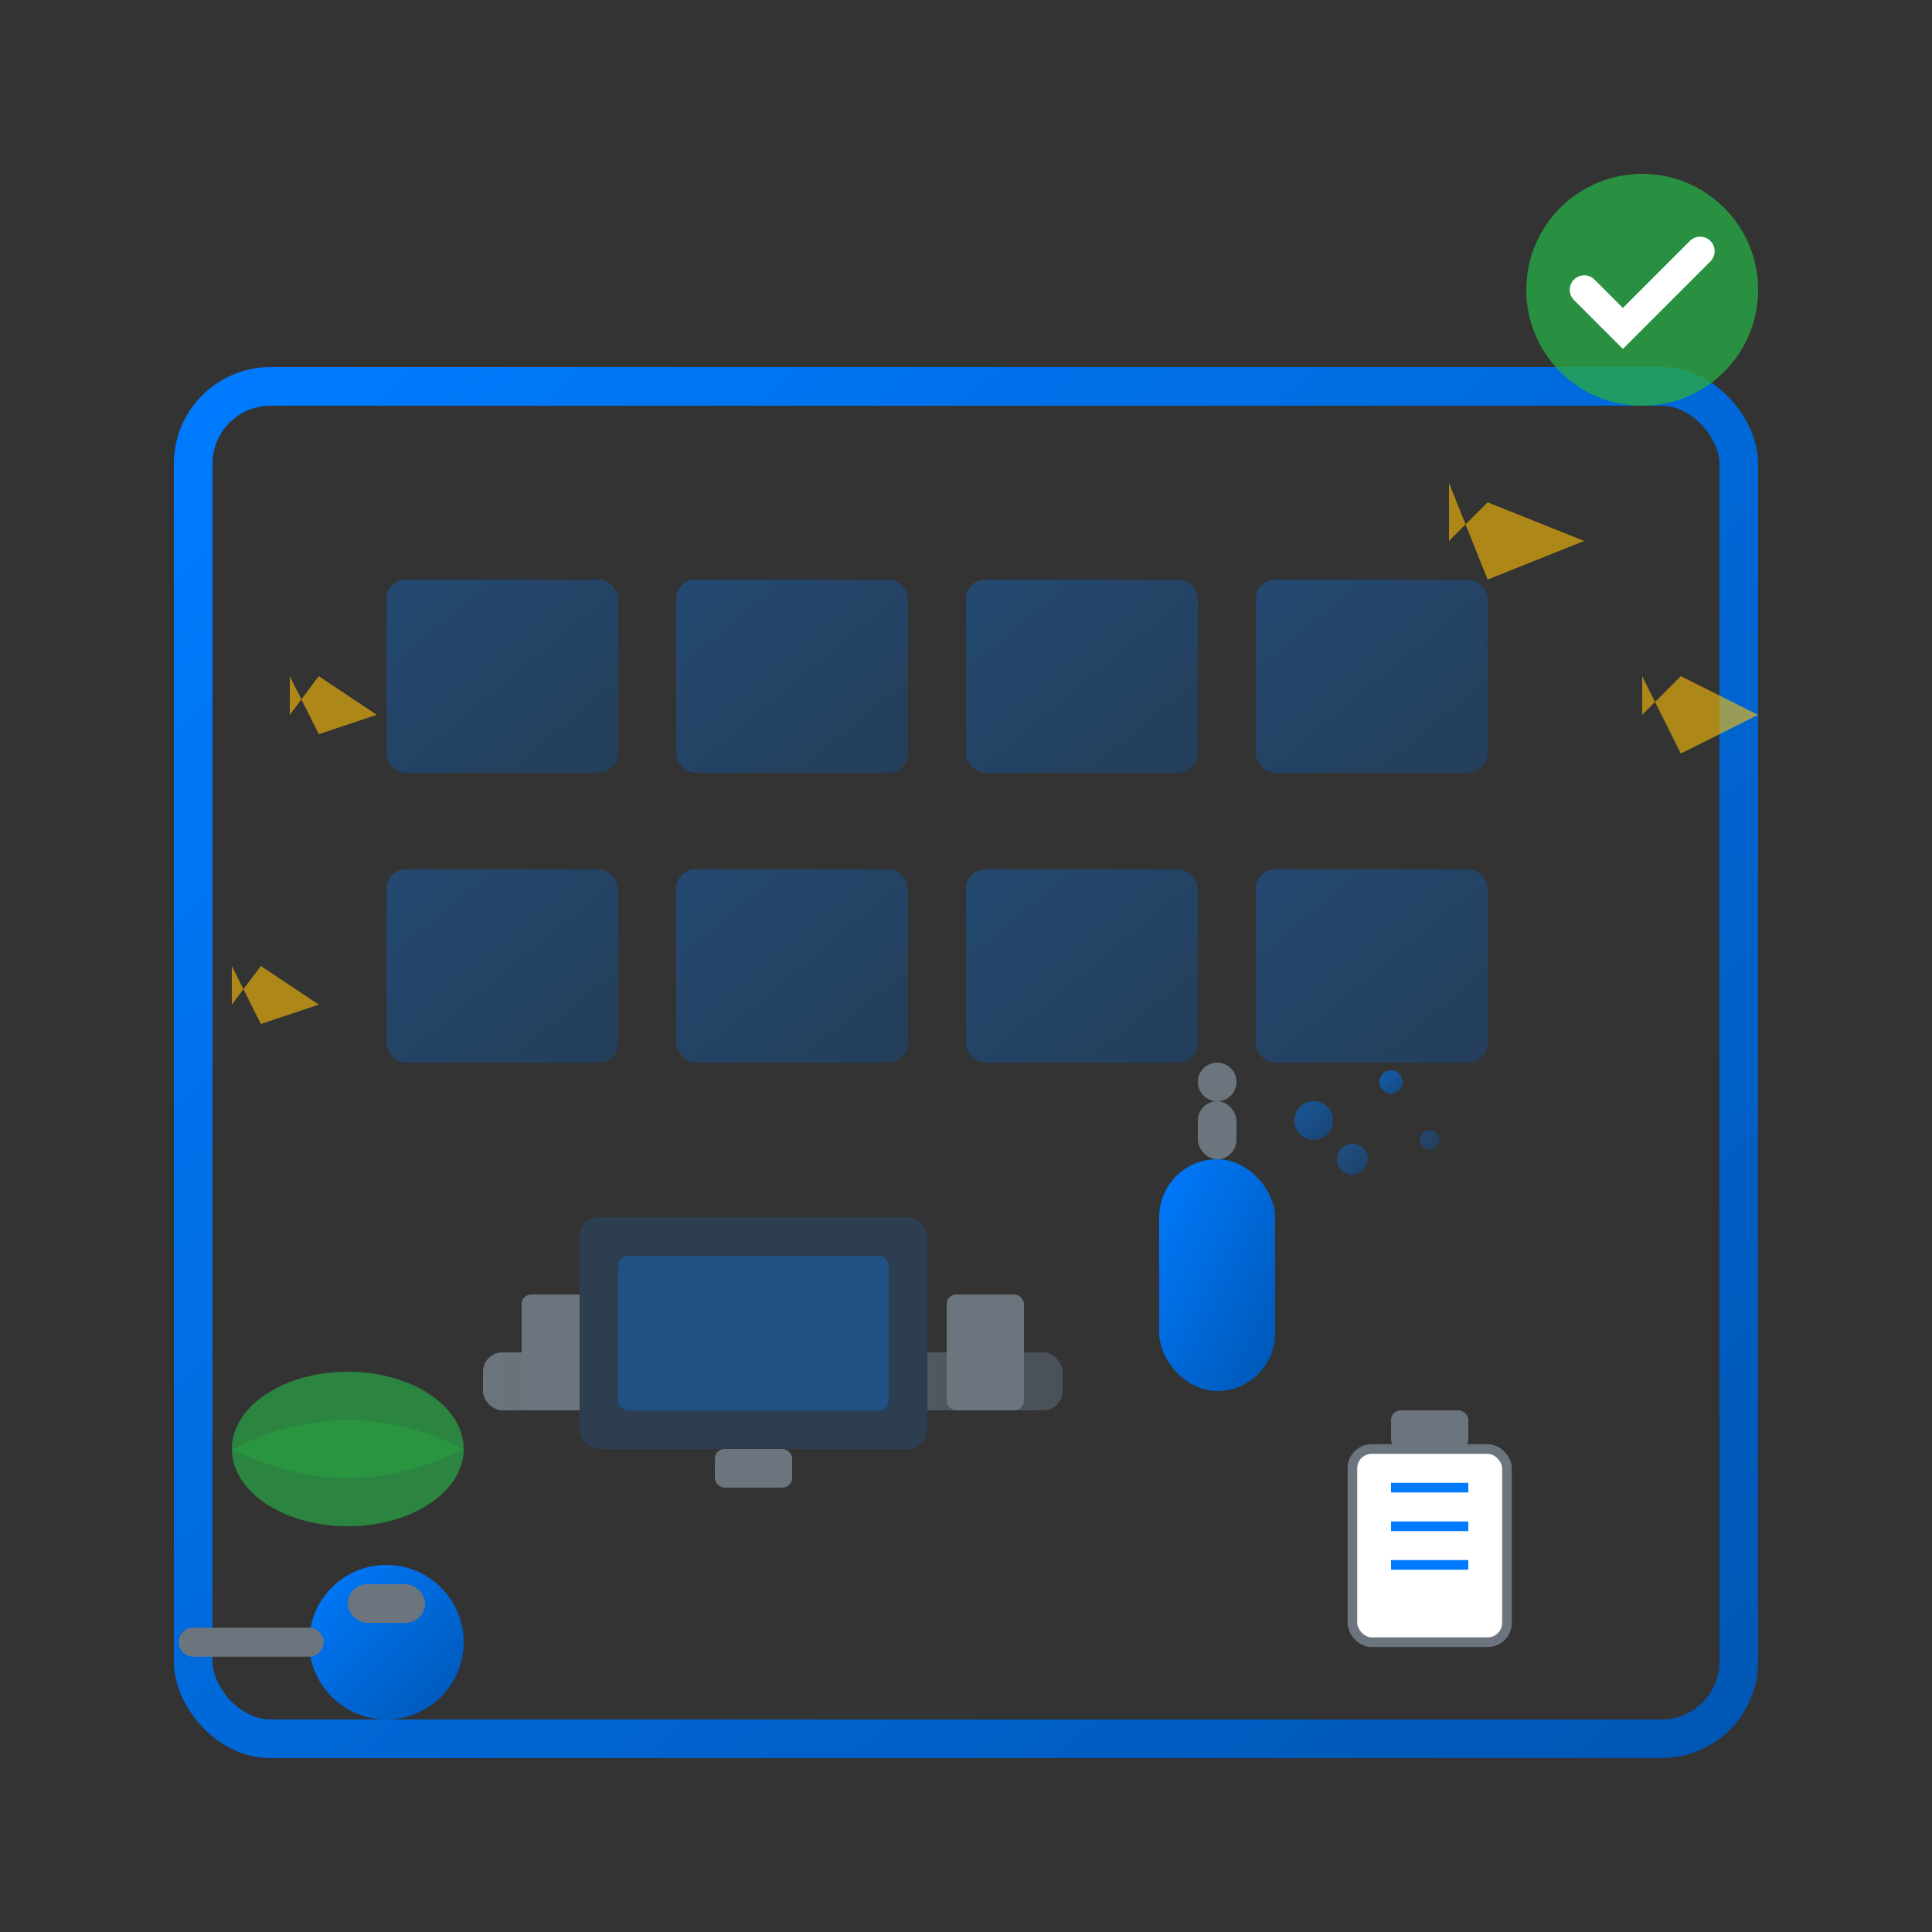 <svg width="100" height="100" viewBox="0 0 100 100" fill="none" xmlns="http://www.w3.org/2000/svg">
  <rect x="0" y="0" width="100" height="100" fill="#333333" stroke="none"/>
  <defs>
    <linearGradient id="officeGradient" x1="0%" y1="0%" x2="100%" y2="100%">
      <stop offset="0%" style="stop-color:#007bff;stop-opacity:1" />
      <stop offset="100%" style="stop-color:#0056b3;stop-opacity:1" />
    </linearGradient>
    
    <linearGradient id="deskGradient" x1="0%" y1="0%" x2="100%" y2="0%">
      <stop offset="0%" style="stop-color:#6c757d;stop-opacity:1" />
      <stop offset="100%" style="stop-color:#495057;stop-opacity:1" />
    </linearGradient>
  </defs>
  
  <!-- Office building outline -->
  <rect x="10" y="20" width="80" height="70" rx="4" fill="none" stroke="url(#officeGradient)" stroke-width="2"/>
  
  <!-- Windows -->
  <rect x="20" y="30" width="12" height="10" rx="1" fill="url(#officeGradient)" opacity="0.3"/>
  <rect x="35" y="30" width="12" height="10" rx="1" fill="url(#officeGradient)" opacity="0.3"/>
  <rect x="50" y="30" width="12" height="10" rx="1" fill="url(#officeGradient)" opacity="0.3"/>
  <rect x="65" y="30" width="12" height="10" rx="1" fill="url(#officeGradient)" opacity="0.3"/>
  
  <rect x="20" y="45" width="12" height="10" rx="1" fill="url(#officeGradient)" opacity="0.3"/>
  <rect x="35" y="45" width="12" height="10" rx="1" fill="url(#officeGradient)" opacity="0.3"/>
  <rect x="50" y="45" width="12" height="10" rx="1" fill="url(#officeGradient)" opacity="0.3"/>
  <rect x="65" y="45" width="12" height="10" rx="1" fill="url(#officeGradient)" opacity="0.3"/>
  
  <!-- Desk -->
  <rect x="25" y="70" width="30" height="3" rx="1" fill="url(#deskGradient)"/>
  <rect x="27" y="67" width="4" height="6" rx="0.5" fill="#6c757d"/>
  <rect x="49" y="67" width="4" height="6" rx="0.5" fill="#6c757d"/>
  
  <!-- Computer monitor -->
  <rect x="30" y="63" width="18" height="12" rx="1" fill="#2c3e50"/>
  <rect x="32" y="65" width="14" height="8" rx="0.5" fill="#007bff" opacity="0.3"/>
  <rect x="37" y="75" width="4" height="2" rx="0.5" fill="#6c757d"/>
  
  <!-- Cleaning spray bottle -->
  <rect x="60" y="60" width="6" height="12" rx="3" fill="url(#officeGradient)"/>
  <rect x="62" y="57" width="2" height="3" rx="1" fill="#6c757d"/>
  <circle cx="63" cy="56" r="1" fill="#6c757d"/>
  
  <!-- Spray effect -->
  <circle cx="68" cy="58" r="1" fill="url(#officeGradient)" opacity="0.5"/>
  <circle cx="70" cy="60" r="0.8" fill="url(#officeGradient)" opacity="0.4"/>
  <circle cx="72" cy="56" r="0.6" fill="url(#officeGradient)" opacity="0.6"/>
  <circle cx="74" cy="59" r="0.5" fill="url(#officeGradient)" opacity="0.3"/>
  
  <!-- Microfiber cloth -->
  <ellipse cx="18" cy="75" rx="6" ry="4" fill="#28a745" opacity="0.7"/>
  <path d="M12 75 Q18 72 24 75 Q18 78 12 75" fill="#28a745" opacity="0.5"/>
  
  <!-- Vacuum cleaner -->
  <circle cx="20" cy="85" r="4" fill="url(#officeGradient)"/>
  <rect x="18" y="82" width="4" height="2" rx="1" fill="#6c757d"/>
  <line x1="16" y1="85" x2="10" y2="85" stroke="#6c757d" stroke-width="1.5" stroke-linecap="round"/>
  
  <!-- Sparkle effects representing cleanliness -->
  <g opacity="0.6" fill="#ffc107">
    <path d="M75 25 L77 30 L82 28 L77 26 L75 28 Z"/>
    <path d="M85 35 L87 39 L91 37 L87 35 L85 37 Z"/>
    <path d="M15 35 L16.5 38 L19.5 37 L16.5 35 L15 37 Z"/>
    <path d="M12 50 L13.5 53 L16.5 52 L13.5 50 L12 52 Z"/>
  </g>
  
  <!-- Clean floor lines -->
  <line x1="15" y1="88" x2="85" y2="88" stroke="url(#officeGradient)" stroke-width="1" opacity="0.3"/>
  <line x1="15" y1="92" x2="85" y2="92" stroke="url(#officeGradient)" stroke-width="0.5" opacity="0.2"/>
  
  <!-- Professional touch - clipboard -->
  <rect x="70" y="75" width="8" height="10" rx="1" fill="#fff" stroke="#6c757d" stroke-width="0.5"/>
  <rect x="72" y="73" width="4" height="2" rx="0.5" fill="#6c757d"/>
  <line x1="72" y1="77" x2="76" y2="77" stroke="#007bff" stroke-width="0.5"/>
  <line x1="72" y1="79" x2="76" y2="79" stroke="#007bff" stroke-width="0.5"/>
  <line x1="72" y1="81" x2="76" y2="81" stroke="#007bff" stroke-width="0.5"/>
  
  <!-- Quality checkmark -->
  <circle cx="85" cy="15" r="6" fill="#28a745" opacity="0.8"/>
  <path d="M82 15 L84 17 L88 13" stroke="#fff" stroke-width="1.5" fill="none" stroke-linecap="round"/>
</svg>
